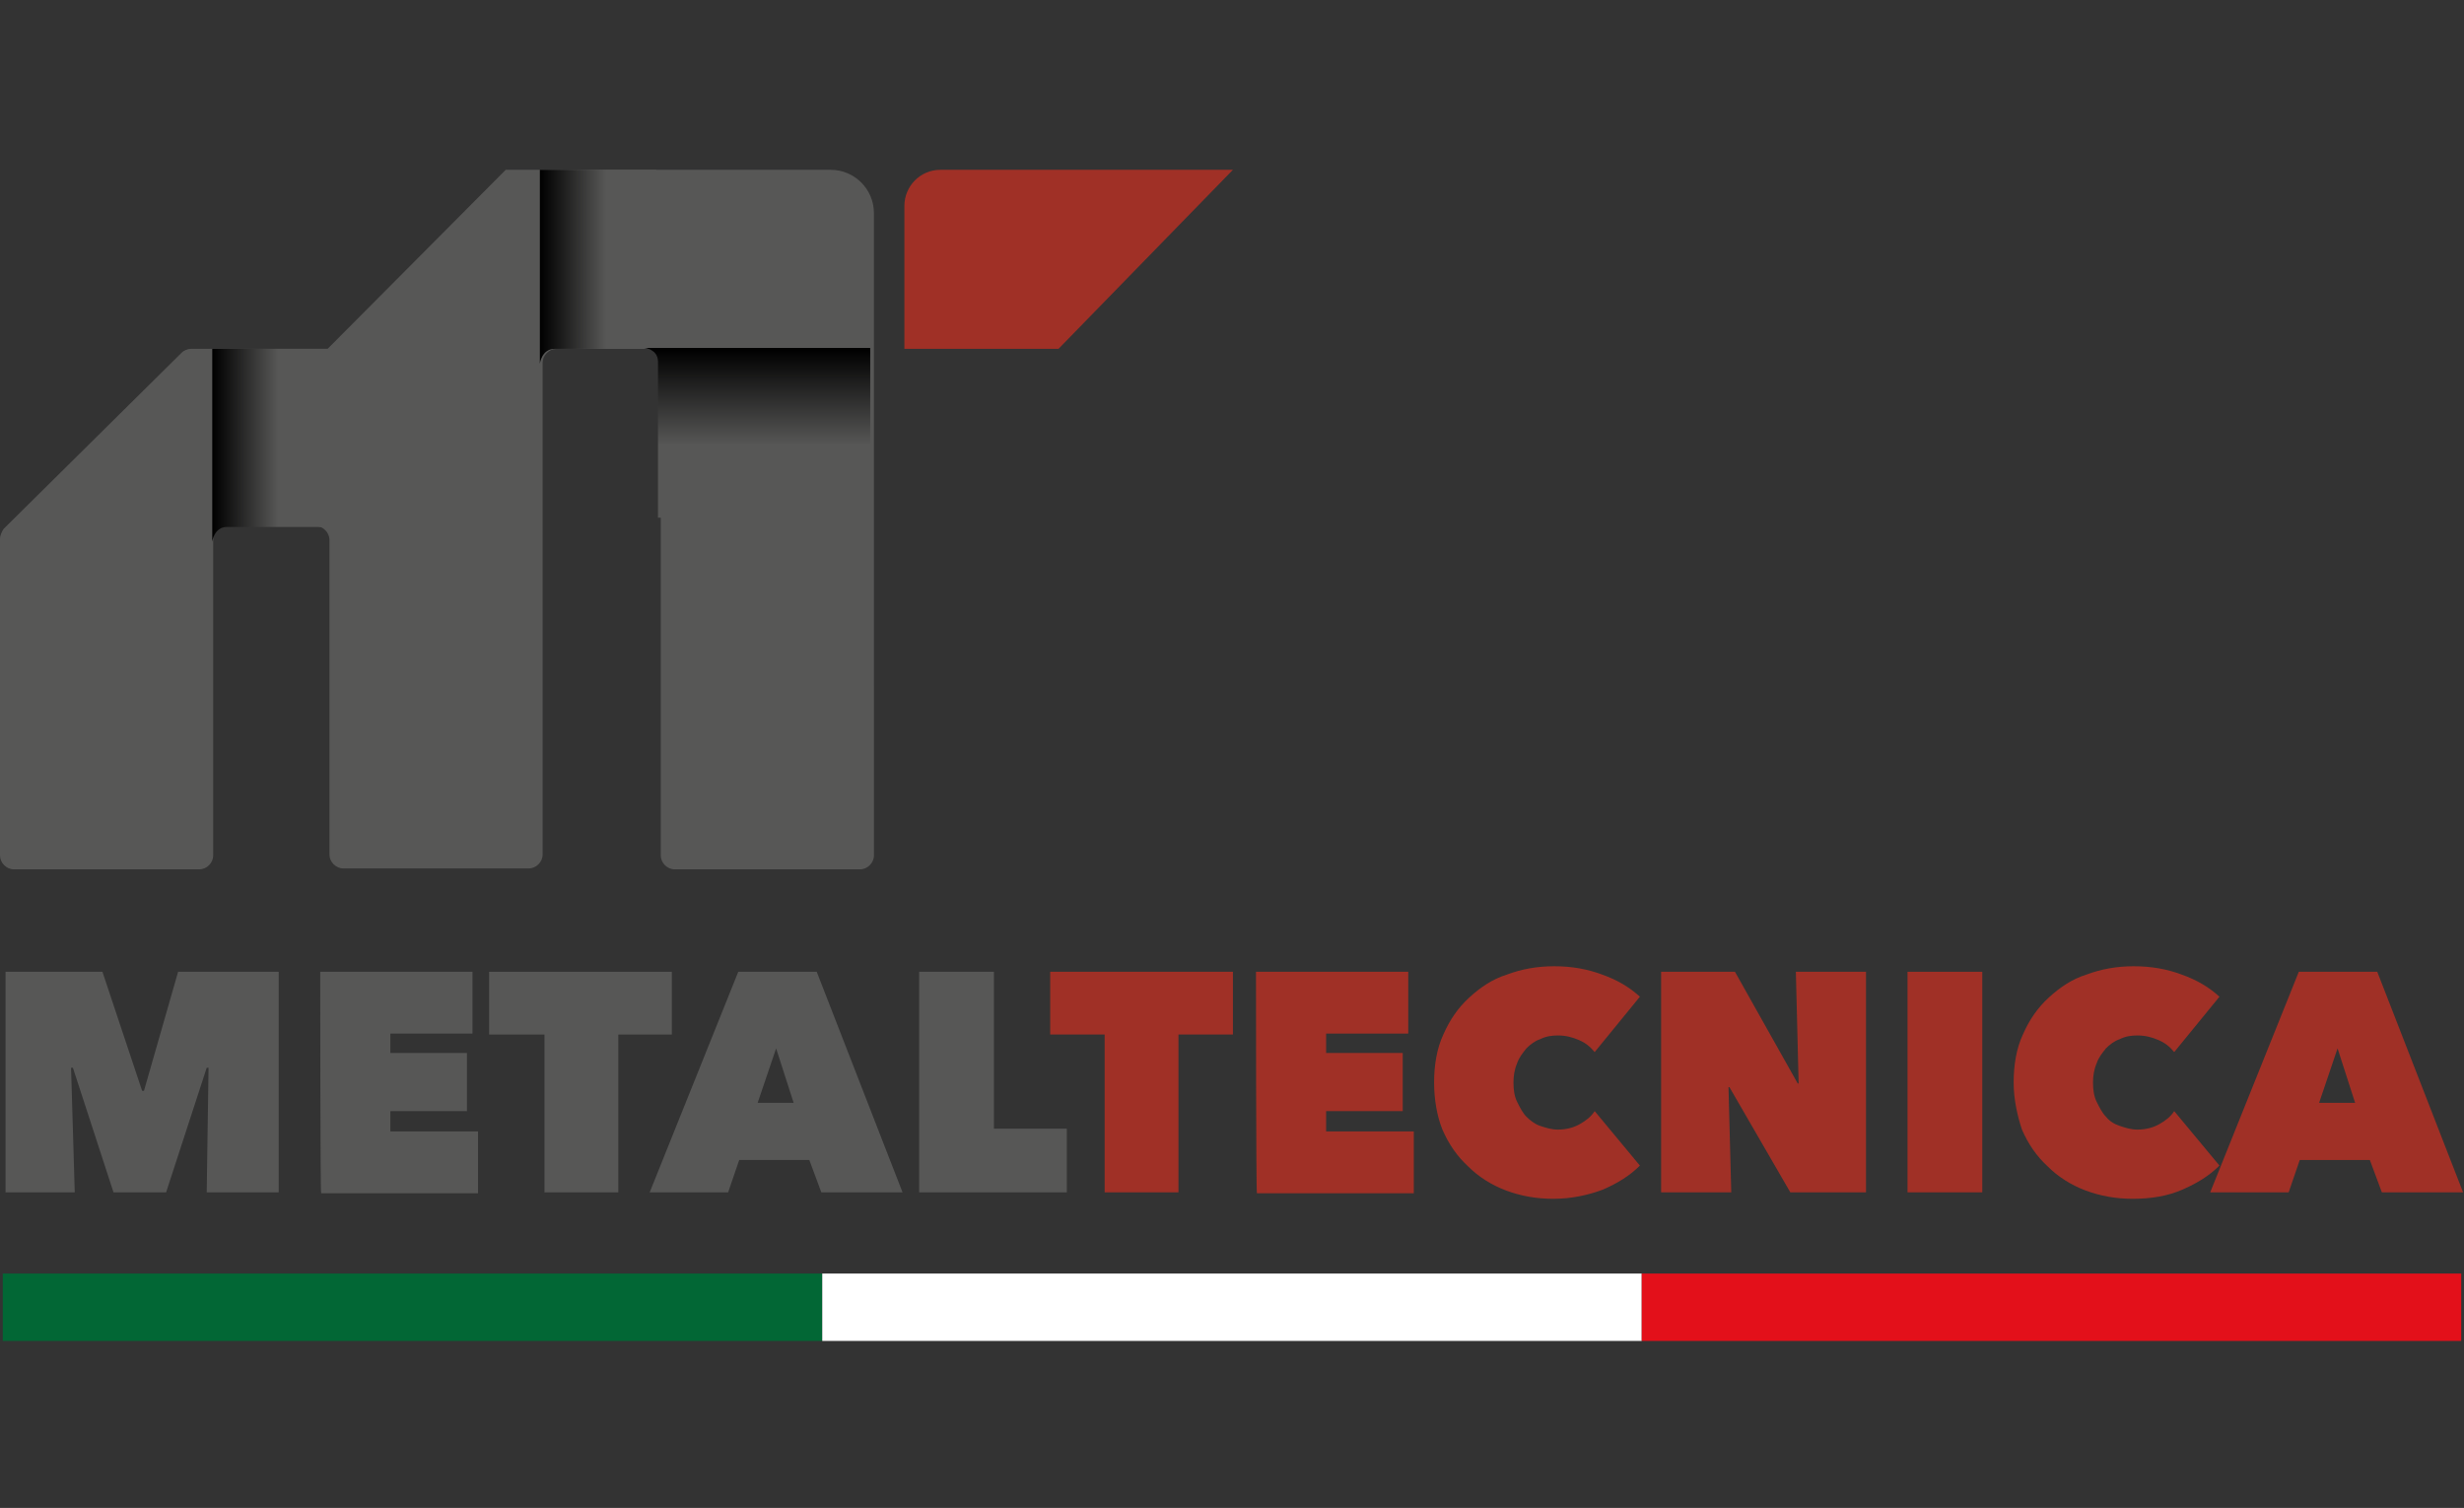 <?xml version="1.0" encoding="utf-8"?>
<!-- Generator: Adobe Illustrator 24.1.2, SVG Export Plug-In . SVG Version: 6.00 Build 0)  -->
<svg version="1.1" id="Livello_1" xmlns="http://www.w3.org/2000/svg" xmlns:xlink="http://www.w3.org/1999/xlink" x="0px" y="0px"
	 viewBox="0 0 267 163.4" style="enable-background:new 0 0 267 163.4;" xml:space="preserve">
<rect x="0" y="0" width="267" height="163.4" fill="#333333" stroke="none"/>
<style type="text/css">
	.st0{fill:#575756;}
	.st1{fill:#A03026;}
	.st2{fill:#026735;}
	.st3{fill:#FFFFFF;}
	.st4{fill:#E3101A;}
	.st5{fill:url(#SVGID_1_);}
	.st6{fill:url(#SVGID_2_);}
	.st7{fill:url(#SVGID_3_);}
</style>
<g>
	<g>
		<path class="st0" d="M7.7,115.7l0.4,13.5H0.6v-23.9h10.5l4.3,12.9h0.2l3.7-12.9h10.9v23.9h-7.8l0.2-13.5l-0.2,0L18,129.2h-5.7
			l-4.4-13.5H7.7z"/>
		<path class="st0" d="M34.7,105.3h16.5v6.7h-8.9v2.1h8.3v6.3h-8.3v2.2h9.5v6.7h-17C34.7,129.3,34.7,105.3,34.7,105.3z"/>
		<path class="st0" d="M67,129.2h-8v-17.1H53v-6.8h19.8v6.8H67V129.2z"/>
		<path class="st0" d="M80,105.3h8.5l9.3,23.9h-8.8l-1.3-3.5h-7.6l-1.2,3.5h-8.5L80,105.3z M84.1,113.6l-2,5.9H86L84.1,113.6z"/>
		<path class="st0" d="M99.6,105.3h8.1v17h7.9v6.9H99.6L99.6,105.3L99.6,105.3z"/>
	</g>
	<g>
		<path class="st1" d="M127.7,129.2h-8v-17.1h-5.9v-6.8h19.8v6.8h-5.9V129.2z"/>
		<path class="st1" d="M136.1,105.3h16.5v6.7h-8.9v2.1h8.3v6.3h-8.3v2.2h9.5v6.7h-17C136.1,129.2,136.1,105.3,136.1,105.3z"/>
		<path class="st1" d="M155.4,117.3c0-1.9,0.3-3.7,1-5.2c0.7-1.6,1.6-2.9,2.8-4c1.2-1.1,2.5-2,4.1-2.5c1.6-0.6,3.3-0.9,5.1-0.9
			c1.9,0,3.6,0.3,5.2,0.9c1.7,0.6,3,1.4,4.1,2.4l-4.9,6c-0.5-0.6-1-1-1.7-1.3c-0.7-0.3-1.4-0.5-2.3-0.5c-0.7,0-1.3,0.1-1.9,0.4
			c-0.6,0.2-1.1,0.6-1.5,1c-0.4,0.5-0.8,1-1,1.6c-0.3,0.7-0.4,1.4-0.4,2.1c0,0.8,0.1,1.5,0.4,2.1c0.3,0.6,0.6,1.2,1,1.6
			s0.9,0.8,1.5,1c0.6,0.2,1.2,0.4,1.9,0.4c0.9,0,1.7-0.2,2.4-0.6c0.7-0.4,1.2-0.8,1.6-1.4l4.9,5.9c-1.1,1.1-2.4,1.9-4,2.6
			c-1.6,0.6-3.4,1-5.4,1c-1.8,0-3.5-0.3-5.1-0.9c-1.6-0.6-3-1.5-4.1-2.6c-1.2-1.1-2.1-2.4-2.8-4
			C155.7,120.9,155.4,119.1,155.4,117.3z"/>
		<path class="st1" d="M180,105.3h8l6.8,12.1h0.1l-0.3-12.1h7.6v23.9H194l-6.6-11.4h-0.1l0.3,11.4H180L180,105.3L180,105.3z"/>
		<path class="st1" d="M206.7,105.3h8.1v23.9h-8.1V105.3z"/>
		<path class="st1" d="M218.2,117.3c0-1.9,0.3-3.7,1-5.2c0.7-1.6,1.6-2.9,2.8-4c1.2-1.1,2.5-2,4.1-2.5c1.6-0.6,3.3-0.9,5.1-0.9
			c1.9,0,3.6,0.3,5.2,0.9c1.7,0.6,3,1.4,4.1,2.4l-4.9,6c-0.5-0.6-1-1-1.7-1.3c-0.7-0.3-1.4-0.5-2.3-0.5c-0.7,0-1.3,0.1-1.9,0.4
			c-0.6,0.2-1.1,0.6-1.5,1c-0.4,0.5-0.8,1-1,1.6c-0.3,0.7-0.4,1.4-0.4,2.1c0,0.8,0.1,1.5,0.4,2.1c0.3,0.6,0.6,1.2,1,1.6
			c0.4,0.5,0.9,0.8,1.5,1c0.6,0.2,1.2,0.4,1.9,0.4c0.9,0,1.7-0.2,2.4-0.6s1.2-0.8,1.6-1.4l4.9,5.9c-1.1,1.1-2.4,1.9-4,2.6
			c-1.6,0.7-3.4,1-5.4,1c-1.8,0-3.5-0.3-5.1-0.9c-1.6-0.6-3-1.5-4.1-2.6c-1.2-1.1-2.1-2.4-2.8-4
			C218.6,120.9,218.2,119.1,218.2,117.3z"/>
		<path class="st1" d="M249.1,105.3h8.5l9.3,23.9h-8.8l-1.3-3.5h-7.6l-1.2,3.5h-8.5L249.1,105.3z M253.3,113.6l-2,5.9h3.9
			L253.3,113.6z"/>
	</g>
	<path class="st1" d="M133.6,18.4h-31.7c-2.2,0-3.9,1.8-3.9,3.9v15.5h16.7L133.6,18.4z"/>
	<g>
		<rect x="0.3" y="138" class="st2" width="88.8" height="7.3"/>
		<rect x="89.1" y="138" class="st3" width="88.8" height="7.3"/>
		<rect x="177.9" y="138" class="st4" width="88.8" height="7.3"/>
	</g>
	<g>
		<g>
			<path class="st0" d="M35.5,37.8H20.7c-0.4,0-0.8,0.2-1,0.4L0.4,57.3C0.2,57.6,0,58,0,58.4v34.3c0,0.8,0.7,1.5,1.5,1.5h20.1
				c0.8,0,1.5-0.7,1.5-1.5V58.5c0-0.8,0.7-1.5,1.5-1.5h9.6c0.8,0,1.5,0.7,1.5,1.5v34.1c0,0.8,0.7,1.5,1.5,1.5h20.1
				c0.8,0,1.5-0.7,1.5-1.5V39.3c0-0.8,0.7-1.5,1.5-1.5h9.8c0.8,0,1.5,0.7,1.5,1.5v53.4c0,0.8,0.7,1.5,1.5,1.5h20.1
				c0.8,0,1.5-0.7,1.5-1.5V37.8v-0.2V23.1c0-2.6-2.1-4.7-4.7-4.7l-34,0l0,0h-1.2"/>
			<linearGradient id="SVGID_1_" gradientUnits="userSpaceOnUse" x1="58.549" y1="28.89" x2="71.13" y2="28.89">
				<stop  offset="0" style="stop-color:#000000"/>
				<stop  offset="0.567" style="stop-color:#575756"/>
			</linearGradient>
			<path class="st5" d="M71.1,37.8c0,0-8.5,0-11,0c-1.4,0-1.6,1.6-1.6,1.6v-21h12.6V37.8z"/>
			<linearGradient id="SVGID_2_" gradientUnits="userSpaceOnUse" x1="23.022" y1="48.237" x2="35.603" y2="48.237">
				<stop  offset="0" style="stop-color:#000000"/>
				<stop  offset="0.567" style="stop-color:#575756"/>
			</linearGradient>
			<path class="st6" d="M35.6,57.1c0,0-8.5,0-11,0c-1.4,0-1.6,1.6-1.6,1.6V37.8h12.6V57.1z"/>
			
				<linearGradient id="SVGID_3_" gradientUnits="userSpaceOnUse" x1="-2837.732" y1="-3294.096" x2="-2819.303" y2="-3294.096" gradientTransform="matrix(0 1 -1 0 -3212.037 2875.54)">
				<stop  offset="0" style="stop-color:#000000"/>
				<stop  offset="0.567" style="stop-color:#575756"/>
			</linearGradient>
			<path class="st7" d="M71.3,56.2c0,0,0-12.9,0-17c0-1.4-1.5-1.5-1.5-1.5h24.5v18.4H71.3z"/>
		</g>
	</g>
</g>
</svg>
